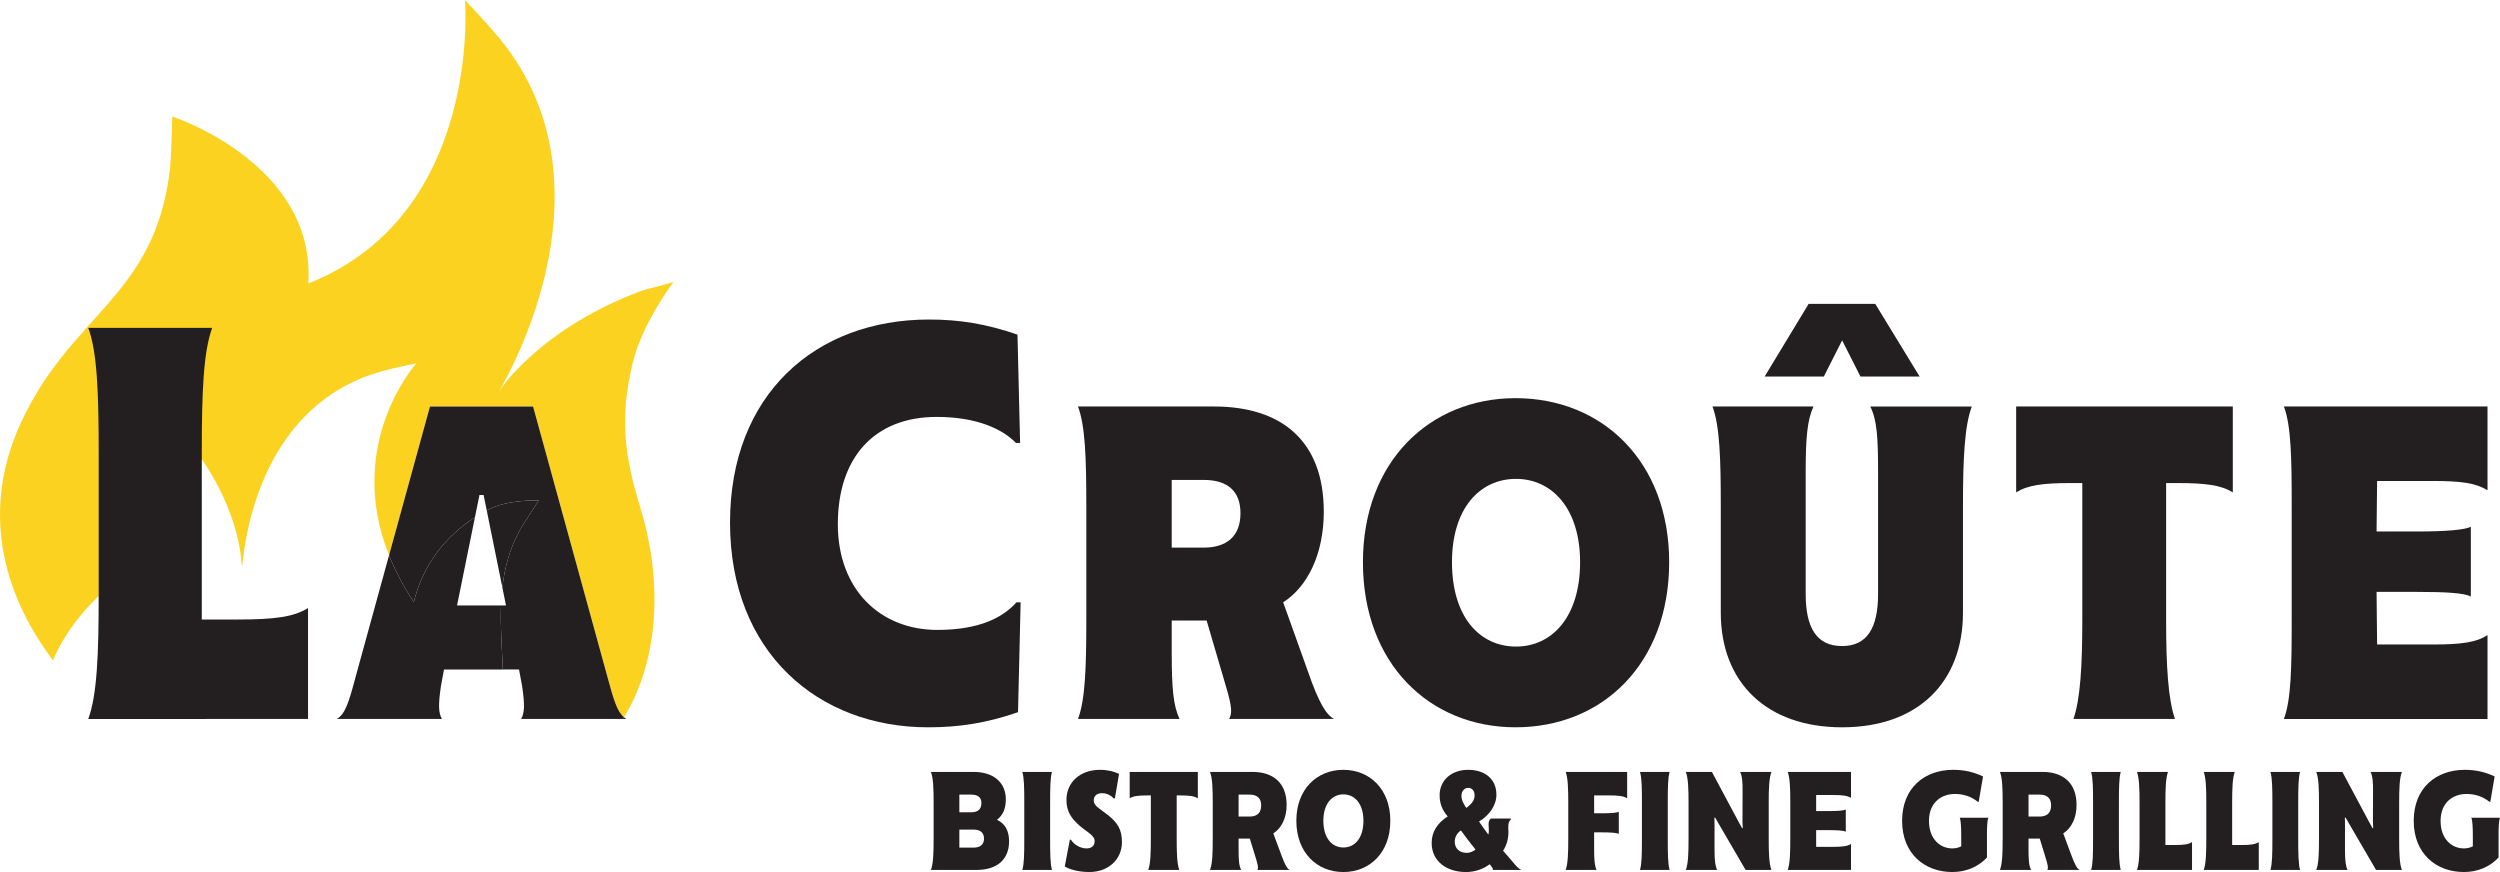 <?xml version="1.0" encoding="UTF-8"?>
<!-- Generator: Adobe Illustrator 22.1.0, SVG Export Plug-In . SVG Version: 6.00 Build 0)  -->
<svg xmlns="http://www.w3.org/2000/svg" xmlns:xlink="http://www.w3.org/1999/xlink" version="1.1" id="Layer_1" x="0px" y="0px" viewBox="0 0 279.237 97.402" style="enable-background:new 0 0 279.237 97.402;" xml:space="preserve">
<g>
	<path style="fill:none;" d="M55.962,67.624c0.024-0.67,0.073-1.339,0.149-2.006l-1.745-8.604c-0.453,0.24-0.895,0.493-1.319,0.767   l-1.997,9.843H55.962z"></path>
	<path style="fill:#FBD21F;" d="M71.541,56.767c-1.791-5.839-2.341-9.972-0.903-16.104c1.076-4.584,4.588-9.161,4.588-9.161   c-2.823,0.818-2.796,0.644-4.736,1.431C60.384,37.03,56.2,43,55.685,43.78c-0.037,0.056-0.057,0.089-0.057,0.089   s0.02-0.032,0.057-0.089c0,0,13.991-22.534,0.149-39.444C54.684,2.933,51.939,0,51.939,0s1.967,23.957-17.505,31.663   c0.874-13.415-15.188-18.646-15.188-18.646s-0.129,4.729-0.254,5.818C17.338,33.192,7.986,34.953,2.328,47.236   c0.648-1.411,0.39-0.849-0.004,0.008c-0.002,0.002-0.003,0.005-0.004,0.009c0-0.001,0.001-0.003,0.001-0.004   c-0.001,0.003-0.002,0.007-0.003,0.011c-4.435,9.643-2.102,18.931,3.6,26.499c1.46-3.437,4.022-6.497,6.967-8.793   c3.332-2.598,5.284-4.723,6.899-8.769c1.207-3.025,1.035-7.013,1.035-7.013c1.273,1.584,1.329,1.476,2.117,2.692   c3.332,5.144,3.957,9.437,4.066,11.213c0.024-0.006,0.049-0.011,0.075-0.016c0.325-3.711,2.419-17.908,15.509-21.589   c1.207-0.339,3.926-0.911,3.926-0.911s-8.058,8.939-3.057,21.454l4.571-16.621h11.518l8.318,30.247   c0.68,2.514,1.081,3.843,1.833,4.466C73.833,73.318,73.884,64.408,71.541,56.767z"></path>
	<path style="fill:#231F20;" d="M69.954,80.305c-0.093-0.052-0.177-0.119-0.26-0.188c-0.038,0.063-0.077,0.126-0.116,0.188H69.954z"></path>
	<path style="fill:#231F20;" d="M55.962,67.624H51.05l1.997-9.843c-3.419,2.205-5.856,5.458-6.827,9.466   c-1.195-1.797-2.094-3.541-2.766-5.222l-3.747,13.626c-0.756,2.851-1.164,4.131-2.094,4.654h11.75   c-0.407-0.698-0.407-1.629-0.116-3.664l0.348-1.861h6.57C56.061,72.406,55.875,70.008,55.962,67.624z"></path>
	<path style="fill:#231F20;" d="M58.014,59.302c0.361-0.666,2.164-3.399,2.164-3.399s-3.383-0.155-5.659,1.023   c-0.053,0.028-0.101,0.061-0.153,0.089l1.745,8.604C56.354,63.48,56.898,61.364,58.014,59.302z"></path>
	<path style="fill:#231F20;" d="M67.861,75.651l-8.318-30.247H48.025l-4.571,16.621c0.672,1.681,1.571,3.425,2.766,5.222   c0.971-4.007,3.409-7.26,6.827-9.466l0.505-2.489h0.465l0.349,1.722c0.053-0.028,0.1-0.062,0.153-0.089   c2.276-1.178,5.659-1.023,5.659-1.023s-1.804,2.733-2.164,3.399c-1.116,2.063-1.66,4.179-1.903,6.317l0.407,2.006h-0.556   c-0.087,2.383,0.099,4.782,0.203,7.155h1.807l0.349,1.861c0.291,2.035,0.291,2.966-0.116,3.664h11.374   c0.039-0.063,0.077-0.125,0.116-0.188C68.942,79.493,68.541,78.165,67.861,75.651z"></path>
</g>
<path style="fill:#231F20;" d="M34.406,67.915v12.39H9.859c0.989-2.675,1.164-7.271,1.164-13.844V50.464  c0-6.631-0.175-11.168-1.164-13.844h13.844c-0.989,2.675-1.164,7.213-1.164,13.844v18.731h4.072  C30.683,69.195,32.835,68.904,34.406,67.915z"></path>
<path style="fill:#231F20;" d="M81.54,58.374c0-14.31,9.539-22.685,22.22-22.685c3.374,0,6.341,0.465,9.889,1.687l0.291,12.099  h-0.465c-1.454-1.512-4.305-2.908-8.842-2.908c-6.98,0-11.051,4.537-11.051,11.983c0,7.329,4.769,11.808,11.11,11.808  c4.828,0,7.387-1.453,8.841-3.082h0.466l-0.291,12.273c-3.548,1.222-6.573,1.688-10.064,1.688  C91.429,81.235,81.54,72.917,81.54,58.374z"></path>
<path style="fill:#231F20;" d="M121.336,69.252V56.455c0-5.236-0.116-8.9-0.93-11.052h15.182c7.562,0,12.273,3.839,12.273,11.75  c0,4.712-1.803,8.376-4.537,10.121l2.792,7.795c1.163,3.373,2.036,4.828,2.909,5.235h-11.75c0.524-0.814,0.116-2.094-0.639-4.654  l-1.861-6.34h-3.898v3.723c0,3.78,0.175,5.817,0.873,7.271h-11.343C121.22,78.152,121.336,74.488,121.336,69.252z M134.424,61.167  c2.675,0,4.13-1.338,4.13-3.84c0-2.442-1.396-3.723-4.13-3.723h-3.548v7.563H134.424z"></path>
<path style="fill:#231F20;" d="M152.232,62.795c0-11.226,7.446-18.323,17.044-18.323c9.715,0,17.161,7.097,17.161,18.323  c0,11.343-7.446,18.44-17.161,18.44C159.678,81.235,152.232,74.138,152.232,62.795z M176.489,62.795  c0-5.991-3.141-9.307-7.156-9.307c-4.071,0-7.154,3.316-7.154,9.307c0,6.108,3.082,9.423,7.154,9.423  C173.348,72.218,176.489,68.904,176.489,62.795z"></path>
<path style="fill:#231F20;" d="M219.253,56.513v11.925c0,7.737-5.003,12.798-13.495,12.798c-8.494,0-13.555-5.061-13.555-12.798  V56.513c0-5.235-0.115-8.958-0.929-11.11h11.284c-0.697,1.512-0.872,3.49-0.872,7.329v13.612c0,3.78,1.221,5.817,4.072,5.817  c2.792,0,4.013-2.036,4.013-5.817V52.733c0-3.84-0.115-5.818-0.872-7.329h11.343C219.426,47.555,219.253,51.278,219.253,56.513z"></path>
<path style="fill:#231F20;" d="M232.582,69.252V53.954h-1.223c-3.199,0-4.886,0.232-6.165,1.047v-9.598h24.197v9.598  c-1.279-0.815-3.024-1.047-6.282-1.047h-1.164v15.298c0,5.236,0.232,8.9,0.989,11.052h-11.343  C232.347,78.152,232.582,74.488,232.582,69.252z"></path>
<path style="fill:#231F20;" d="M277.843,54.768c-1.281-0.814-2.909-1.046-6.167-1.046h-6.165l-0.06,5.642h4.539  c3.141,0,5.293-0.175,5.99-0.523v7.794c-0.697-0.407-2.849-0.523-5.99-0.523h-4.539l0.06,5.875h6.165  c3.258,0,4.886-0.232,6.167-1.047v9.366h-22.744c0.814-2.152,0.872-5.817,0.872-11.052V56.455c0-5.236-0.058-8.9-0.872-11.052  h22.744V54.768z"></path>
<g>
	<path style="fill:#231F20;" d="M104.281,93.684v-3.995c0-1.663-0.043-2.799-0.305-3.471h4.767c2.304,0,3.602,1.239,3.602,3.062   c0,0.962-0.276,1.75-0.992,2.289c0.905,0.408,1.356,1.225,1.356,2.406c0,1.94-1.239,3.193-3.66,3.193h-5.073   C104.238,96.484,104.281,95.346,104.281,93.684z M108.51,90.724c0.788,0,1.108-0.408,1.108-1.035c0-0.613-0.393-0.933-1.108-0.933   h-1.355v1.968H108.51z M108.729,94.676c0.758,0,1.181-0.35,1.181-1.021c0-0.613-0.393-0.992-1.137-0.992h-1.618v2.012H108.729z"></path>
	<path style="fill:#231F20;" d="M117.293,93.698c0,1.648,0.016,2.799,0.205,3.471h-3.31c0.204-0.671,0.218-1.823,0.218-3.471v-4.009   c0-1.663-0.014-2.799-0.218-3.471h3.31c-0.189,0.671-0.205,1.808-0.205,3.471V93.698z"></path>
	<path style="fill:#231F20;" d="M118.928,96.775l0.57-2.989h0.115c0.35,0.569,1.066,0.977,1.751,0.977   c0.583,0,0.903-0.306,0.903-0.831c0-0.627-0.903-1.021-1.663-1.691c-0.859-0.759-1.487-1.502-1.487-2.887   c0-1.954,1.487-3.369,3.763-3.369c0.861,0,1.59,0.204,2.114,0.452l-0.467,2.741h-0.145c-0.321-0.379-0.831-0.583-1.298-0.583   c-0.554,0-0.919,0.292-0.919,0.817c0,0.612,0.671,0.904,1.576,1.618c1.064,0.846,1.574,1.603,1.574,3.032   c0,1.94-1.532,3.339-3.63,3.339C120.474,97.402,119.44,97.111,118.928,96.775z"></path>
	<path style="fill:#231F20;" d="M133.792,86.219v2.946c-0.395-0.248-0.949-0.321-2.013-0.321h-0.349v4.855   c0,1.648,0.043,2.799,0.291,3.471h-3.469c0.248-0.671,0.291-1.823,0.291-3.471v-4.855h-0.349c-1.064,0-1.618,0.073-2.013,0.321   v-2.946H133.792z"></path>
	<path style="fill:#231F20;" d="M135.457,93.684v-3.995c0-1.663-0.043-2.799-0.305-3.471h4.738c2.288,0,3.82,1.195,3.82,3.689   c0,1.4-0.54,2.581-1.487,3.178l0.905,2.435c0.393,1.064,0.641,1.517,0.933,1.648h-3.616c0.145-0.248,0.028-0.642-0.219-1.458   l-0.627-2.042h-1.254v1.21c0,1.196,0.044,1.823,0.292,2.289h-3.485C135.415,96.484,135.457,95.346,135.457,93.684z M139.585,91.205   c0.802,0,1.282-0.393,1.282-1.239c0-0.831-0.466-1.21-1.282-1.21h-1.239v2.449H139.585z"></path>
	<path style="fill:#231F20;" d="M144.795,91.672c0-3.514,2.288-5.687,5.249-5.687s5.249,2.173,5.249,5.687   c0,3.543-2.274,5.73-5.249,5.73C147.083,97.402,144.795,95.215,144.795,91.672z M152.289,91.672c0-1.91-0.977-2.945-2.245-2.945   c-1.254,0-2.231,1.035-2.231,2.945c0,1.94,0.963,2.989,2.231,2.989C151.327,94.661,152.289,93.612,152.289,91.672z"></path>
	<path style="fill:#231F20;" d="M159.909,94.151c0-1.225,0.627-2.216,1.794-2.96c-0.643-0.729-0.905-1.487-0.905-2.377   c0-1.633,1.298-2.829,3.178-2.829c1.925,0,3.164,1.065,3.164,2.771c0,1.195-0.772,2.304-1.939,3.003   c0.276,0.437,0.627,0.89,1.036,1.458c0.057-0.16,0.057-0.336,0.057-0.525c0-0.204-0.028-0.408-0.028-0.613   c0-0.277,0.044-0.524,0.292-0.656h2.187v0.132c-0.262,0.204-0.278,0.51-0.278,0.977c0,0.058,0.016,0.219,0.016,0.394   c0,0.816-0.205,1.487-0.598,2.099c0.335,0.379,0.714,0.802,1.108,1.283c0.335,0.408,0.627,0.729,0.933,0.861h-3.178   c0.028-0.16-0.058-0.262-0.35-0.642c-0.744,0.554-1.663,0.875-2.668,0.875C161.629,97.402,159.909,96.236,159.909,94.151z    M164.809,94.895c-0.613-0.773-1.181-1.502-1.634-2.143c-0.437,0.306-0.685,0.744-0.685,1.254c0,0.773,0.526,1.254,1.356,1.254   C164.18,95.259,164.517,95.113,164.809,94.895z M164.706,88.843c0-0.525-0.306-0.846-0.715-0.846c-0.407,0-0.758,0.365-0.758,0.89   c0,0.539,0.321,1.006,0.54,1.356C164.414,89.776,164.706,89.354,164.706,88.843z"></path>
	<path style="fill:#231F20;" d="M181.744,89.164c-0.393-0.248-0.947-0.321-1.983-0.321h-1.705v1.998h0.845   c0.992,0,1.677-0.044,1.91-0.175v2.479c-0.234-0.132-0.919-0.175-1.91-0.175h-0.845v1.91c0,1.196,0.058,1.823,0.276,2.289h-3.455   c0.248-0.685,0.291-1.823,0.291-3.485v-3.995c0-1.663-0.043-2.799-0.291-3.471h6.867V89.164z"></path>
	<path style="fill:#231F20;" d="M186.281,93.698c0,1.648,0.016,2.799,0.205,3.471h-3.31c0.204-0.671,0.218-1.823,0.218-3.471v-4.009   c0-1.663-0.014-2.799-0.218-3.471h3.31c-0.189,0.671-0.205,1.808-0.205,3.471V93.698z"></path>
	<path style="fill:#231F20;" d="M188.602,93.698v-4.009c0-1.663-0.043-2.799-0.305-3.471h2.915l2.975,5.57l0.395,0.714h0.073   l-0.03-0.758l0.014-3.252c0.016-1.195-0.057-1.822-0.276-2.274h3.499c-0.262,0.685-0.306,1.808-0.306,3.471v4.009   c0,1.648,0.044,2.785,0.306,3.471h-2.886l-3.033-5.205l-0.365-0.642h-0.087l0.014,0.7v2.872c0,1.195,0.073,1.822,0.292,2.274   h-3.499C188.559,96.498,188.602,95.346,188.602,93.698z"></path>
	<path style="fill:#231F20;" d="M206.747,89.12c-0.393-0.248-0.947-0.321-1.997-0.321h-1.895v1.794h1.385   c0.992,0,1.677-0.044,1.925-0.175v2.479c-0.248-0.132-0.933-0.175-1.925-0.175h-1.385v1.866h1.895c1.05,0,1.604-0.073,1.997-0.321   v2.901h-7.071c0.248-0.685,0.291-1.823,0.291-3.485v-3.995c0-1.663-0.043-2.799-0.291-3.471h7.071V89.12z"></path>
	<path style="fill:#231F20;" d="M222.093,91.337c-0.131,0.306-0.16,0.991-0.16,1.997v2.449c-0.977,1.036-2.318,1.618-3.878,1.618   c-3.033,0-5.599-1.997-5.599-5.715c0-3.703,2.522-5.702,5.714-5.702c1.284,0,2.348,0.277,3.325,0.744l-0.482,2.829h-0.103   c-0.7-0.568-1.574-0.875-2.552-0.875c-1.603,0-2.901,1.035-2.901,3.004c0,2.07,1.282,3.077,2.596,3.077   c0.393,0,0.728-0.088,1.006-0.234v-1.152c0-1.021-0.044-1.735-0.161-2.041H222.093z"></path>
	<path style="fill:#231F20;" d="M223.688,93.684v-3.995c0-1.663-0.043-2.799-0.305-3.471h4.738c2.288,0,3.82,1.195,3.82,3.689   c0,1.4-0.54,2.581-1.487,3.178l0.905,2.435c0.393,1.064,0.641,1.517,0.933,1.648h-3.616c0.145-0.248,0.028-0.642-0.219-1.458   l-0.627-2.042h-1.254v1.21c0,1.196,0.044,1.823,0.292,2.289h-3.485C223.645,96.484,223.688,95.346,223.688,93.684z M227.815,91.205   c0.802,0,1.282-0.393,1.282-1.239c0-0.831-0.466-1.21-1.282-1.21h-1.239v2.449H227.815z"></path>
	<path style="fill:#231F20;" d="M236.671,93.698c0,1.648,0.016,2.799,0.205,3.471h-3.31c0.204-0.671,0.218-1.823,0.218-3.471v-4.009   c0-1.663-0.014-2.799-0.218-3.471h3.31c-0.189,0.671-0.205,1.808-0.205,3.471V93.698z"></path>
	<path style="fill:#231F20;" d="M244.838,94.063v3.106h-6.152c0.248-0.671,0.291-1.823,0.291-3.471v-4.009   c0-1.663-0.043-2.799-0.291-3.471h3.469c-0.248,0.671-0.291,1.808-0.291,3.471v4.694h1.02   C243.905,94.384,244.445,94.311,244.838,94.063z"></path>
	<path style="fill:#231F20;" d="M252.294,94.063v3.106h-6.152c0.248-0.671,0.291-1.823,0.291-3.471v-4.009   c0-1.663-0.043-2.799-0.291-3.471h3.469c-0.248,0.671-0.291,1.808-0.291,3.471v4.694h1.02   C251.361,94.384,251.9,94.311,252.294,94.063z"></path>
	<path style="fill:#231F20;" d="M256.7,93.698c0,1.648,0.016,2.799,0.205,3.471h-3.31c0.204-0.671,0.218-1.823,0.218-3.471v-4.009   c0-1.663-0.014-2.799-0.218-3.471h3.31c-0.189,0.671-0.205,1.808-0.205,3.471V93.698z"></path>
	<path style="fill:#231F20;" d="M259.021,93.698v-4.009c0-1.663-0.043-2.799-0.305-3.471h2.915l2.975,5.57L265,92.503h0.073   l-0.03-0.758l0.014-3.252c0.016-1.195-0.057-1.822-0.276-2.274h3.499c-0.262,0.685-0.306,1.808-0.306,3.471v4.009   c0,1.648,0.044,2.785,0.306,3.471h-2.886l-3.033-5.205l-0.365-0.642h-0.087l0.014,0.7v2.872c0,1.195,0.073,1.822,0.292,2.274   h-3.499C258.978,96.498,259.021,95.346,259.021,93.698z"></path>
	<path style="fill:#231F20;" d="M279.237,91.337c-0.131,0.306-0.16,0.991-0.16,1.997v2.449c-0.977,1.036-2.318,1.618-3.878,1.618   c-3.033,0-5.599-1.997-5.599-5.715c0-3.703,2.522-5.702,5.714-5.702c1.284,0,2.348,0.277,3.325,0.744l-0.482,2.829h-0.103   c-0.699-0.568-1.574-0.875-2.552-0.875c-1.603,0-2.901,1.035-2.901,3.004c0,2.07,1.282,3.077,2.596,3.077   c0.393,0,0.728-0.088,1.006-0.234v-1.152c0-1.021-0.044-1.735-0.161-2.041H279.237z"></path>
</g>
<polygon style="fill:#231F20;" points="202.018,33.937 209.454,33.937 214.411,42.054 207.802,42.054 205.758,38.018   203.714,42.054 197.104,42.054 "></polygon>
<g>
</g>
<g>
</g>
<g>
</g>
<g>
</g>
<g>
</g>
<g>
</g>
</svg>
